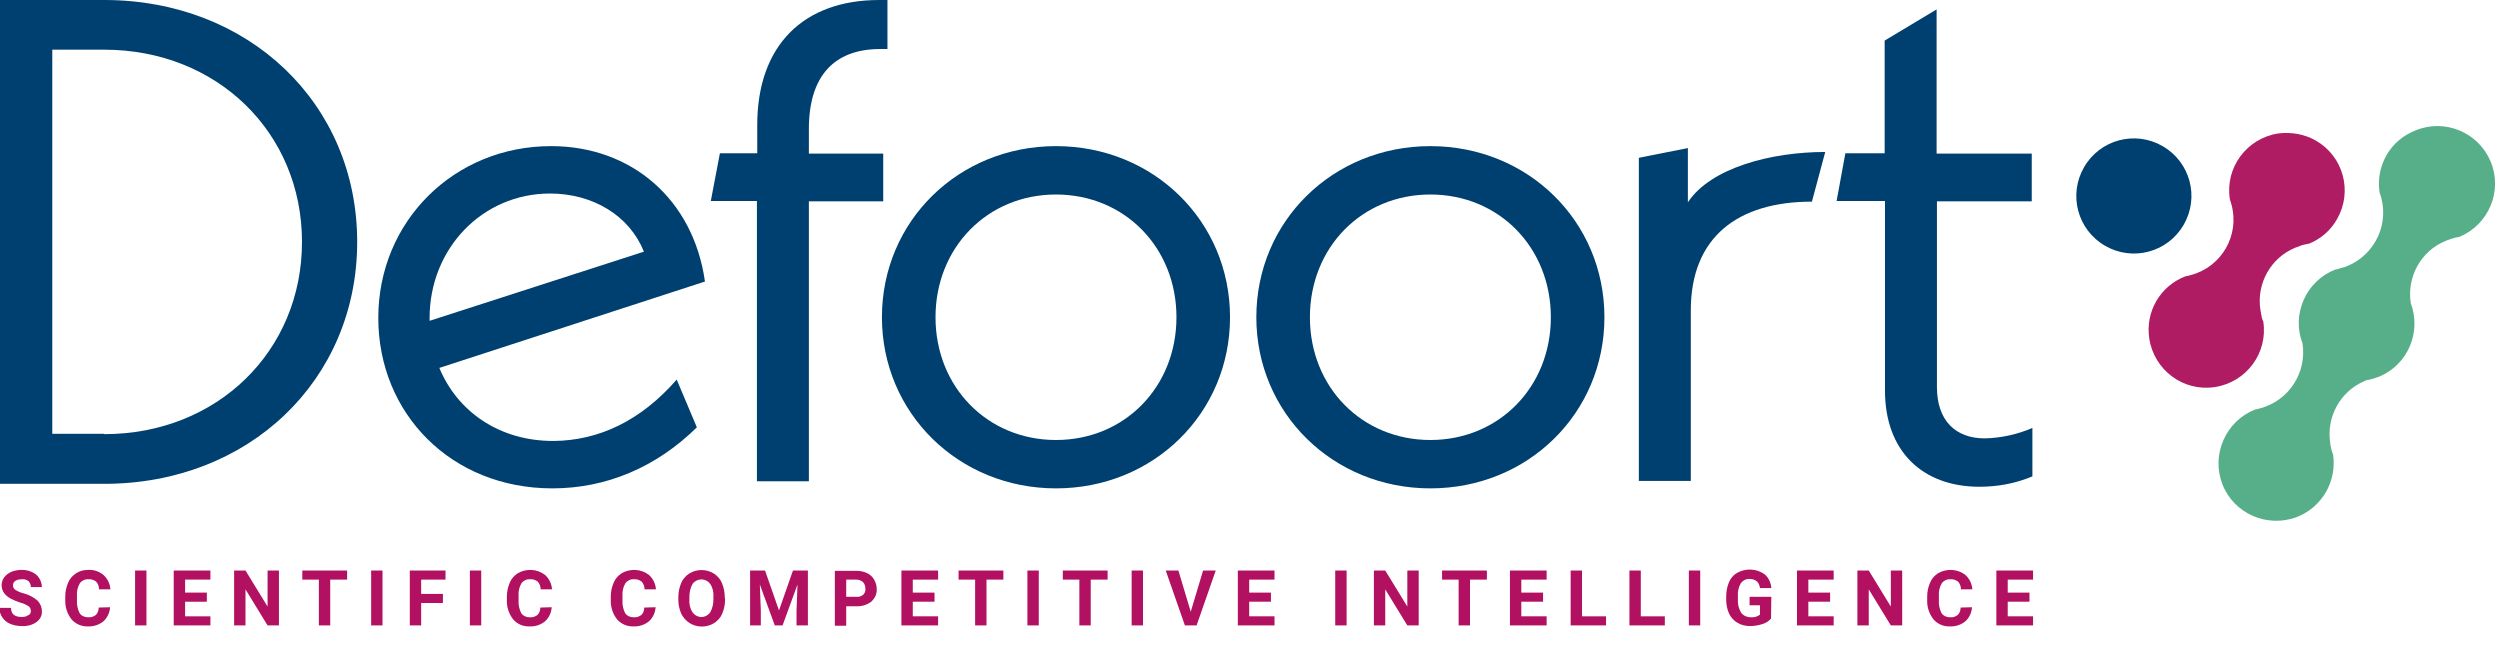 <?xml version="1.0" encoding="utf-8"?>
<!-- Generator: Adobe Illustrator 28.2.0, SVG Export Plug-In . SVG Version: 6.00 Build 0)  -->
<svg version="1.1" id="Layer_1" xmlns="http://www.w3.org/2000/svg" xmlns:xlink="http://www.w3.org/1999/xlink" x="0px" y="0px"
	 viewBox="0 0 769.9 201.7" style="enable-background:new 0 0 769.9 201.7;" xml:space="preserve">
<style type="text/css">
	.st0{fill:#B21060;}
	.st1{fill:#004070;}
	.st2{fill:#AF1C63;}
	.st3{fill:#57AF8A;}
</style>
<g>
	<g>
		<path id="fullLogo" class="st0" d="M9.5,188.2c0-0.6-0.2-1.2-0.7-1.5c-0.8-0.5-1.6-0.9-2.5-1.1c-1-0.3-1.9-0.7-2.9-1.2
			c-1.9-1-2.9-2.4-2.9-4.2c0-0.9,0.3-1.7,0.8-2.4c0.6-0.8,1.3-1.3,2.2-1.7c1-0.4,2.1-0.6,3.2-0.6c1.1,0,2.2,0.2,3.2,0.7
			c0.9,0.4,1.7,1,2.2,1.9c0.5,0.8,0.8,1.8,0.8,2.7H9.5c0-0.7-0.2-1.3-0.7-1.8c-0.6-0.5-1.3-0.7-2.1-0.6c-0.7,0-1.4,0.1-2,0.5
			c-0.5,0.3-0.7,0.9-0.7,1.4c0,0.6,0.3,1.1,0.8,1.4c0.8,0.5,1.6,0.8,2.4,1c1.6,0.4,3.1,1.2,4.3,2.2c0.9,0.9,1.4,2.1,1.4,3.3
			c0.1,1.4-0.6,2.6-1.7,3.4c-1.3,0.9-2.9,1.3-4.5,1.2c-1.2,0-2.4-0.2-3.6-0.7c-1-0.4-1.8-1.1-2.4-2c-0.6-0.9-0.9-1.9-0.8-2.9h3.5
			c0,1.9,1.1,2.8,3.3,2.8c0.7,0,1.4-0.1,1.9-0.5C9.3,189.3,9.5,188.7,9.5,188.2z"/>
		<path id="fullLogo-2" class="st0" d="M33.9,187c-0.1,1.6-0.8,3.2-2,4.3c-1.3,1.1-3.1,1.7-4.8,1.6c-1.9,0.1-3.8-0.7-5.1-2.2
			c-1.3-1.7-2-3.8-1.9-6v-1c0-1.5,0.3-2.9,0.9-4.3c0.5-1.2,1.4-2.2,2.5-2.9c1.1-0.7,2.4-1,3.7-1c1.7-0.1,3.4,0.5,4.7,1.6
			c1.2,1.1,2,2.7,2.1,4.4h-3.5c0-0.9-0.3-1.7-0.9-2.4c-0.7-0.5-1.5-0.8-2.4-0.7c-1-0.1-2,0.4-2.6,1.2c-0.7,1.2-1,2.5-0.9,3.9v1.3
			c-0.1,1.4,0.2,2.8,0.8,4c0.6,0.9,1.6,1.3,2.6,1.3c0.9,0.1,1.7-0.2,2.4-0.7c0.6-0.6,0.9-1.4,0.9-2.3L33.9,187z"/>
		<path id="fullLogo-3" class="st0" d="M45.1,192.6h-3.5v-16.9h3.5V192.6z"/>
		<path id="fullLogo-4" class="st0" d="M63.7,185.3H57v4.5h7.8v2.8H53.5v-16.9h11.3v2.8H57v4h6.7L63.7,185.3z"/>
		<path id="fullLogo-5" class="st0" d="M85.9,192.6h-3.5l-6.8-11.1v11.1h-3.5v-16.9h3.5l6.8,11.1v-11.1h3.5V192.6z"/>
		<path id="fullLogo-6" class="st0" d="M106.9,178.5h-5.2v14.1h-3.5v-14.1h-5.1v-2.8h13.8L106.9,178.5z"/>
		<path id="fullLogo-7" class="st0" d="M117.8,192.6h-3.5v-16.9h3.5V192.6z"/>
		<path id="fullLogo-8" class="st0" d="M136.4,185.7h-6.7v6.9h-3.5v-16.9h11v2.8h-7.5v4.4h6.7V185.7z"/>
		<path id="fullLogo-9" class="st0" d="M148.2,192.6h-3.5v-16.9h3.5V192.6z"/>
		<path id="fullLogo-10" class="st0" d="M169.9,187c-0.1,1.6-0.8,3.2-2,4.3c-1.3,1.1-3.1,1.7-4.8,1.6c-2,0.1-3.8-0.7-5.1-2.2
			c-1.3-1.7-2-3.8-1.9-6v-1c0-1.5,0.3-2.9,0.9-4.3c0.5-1.2,1.4-2.2,2.5-2.9c2.7-1.5,6-1.3,8.4,0.6c1.2,1.1,2,2.7,2.1,4.4h-3.5
			c0-0.9-0.3-1.7-0.9-2.4c-0.7-0.5-1.5-0.8-2.4-0.7c-1-0.1-2,0.4-2.6,1.2c-0.7,1.2-1,2.5-0.9,3.9v1.3c-0.1,1.4,0.2,2.8,0.8,4
			c0.6,0.9,1.6,1.3,2.6,1.3c0.9,0.1,1.7-0.2,2.4-0.7c0.6-0.6,0.9-1.4,0.9-2.3L169.9,187z"/>
		<path id="fullLogo-11" class="st0" d="M201.9,187c-0.1,1.6-0.8,3.2-2,4.3c-1.3,1.1-3.1,1.7-4.8,1.6c-1.9,0.1-3.8-0.7-5.1-2.2
			c-1.3-1.7-2-3.8-1.9-6v-1c0-1.5,0.3-2.9,0.9-4.3c0.5-1.2,1.4-2.2,2.5-2.9c2.7-1.5,6-1.3,8.4,0.6c1.2,1.1,2,2.7,2.1,4.4h-3.5
			c0-0.9-0.3-1.7-0.9-2.4c-0.7-0.5-1.5-0.8-2.4-0.7c-1-0.1-2,0.4-2.6,1.2c-0.7,1.2-1,2.5-0.9,3.9v1.3c-0.1,1.4,0.2,2.8,0.8,4
			c0.6,0.9,1.6,1.3,2.6,1.3c0.9,0.1,1.7-0.2,2.4-0.7c0.6-0.6,0.9-1.4,0.9-2.3L201.9,187z"/>
		<path id="fullLogo-12" class="st0" d="M223.3,184.6c0,1.5-0.3,3-0.9,4.4c-0.5,1.2-1.4,2.2-2.5,2.9c-2.3,1.4-5.2,1.4-7.5,0
			c-1.1-0.7-2-1.7-2.6-2.9c-0.6-1.4-0.9-2.8-0.9-4.3v-0.8c0-1.5,0.3-3,0.9-4.4c0.5-1.2,1.4-2.2,2.5-2.9c2.3-1.4,5.2-1.4,7.5,0
			c1.1,0.7,2,1.7,2.5,2.9c0.6,1.4,0.9,2.9,0.9,4.4L223.3,184.6z M219.7,183.8c0.1-1.4-0.2-2.8-1-4c-1.1-1.5-3.2-1.8-4.7-0.7
			c-0.3,0.2-0.5,0.4-0.7,0.7c-0.7,1.2-1,2.6-1,4v0.8c-0.1,1.4,0.2,2.8,1,4c1.1,1.5,3.1,1.9,4.6,0.8c0.3-0.2,0.6-0.5,0.8-0.8
			c0.7-1.2,1-2.6,1-4L219.7,183.8z"/>
		<path id="fullLogo-13" class="st0" d="M235.6,175.7l4.3,12.3l4.3-12.3h4.6v16.9h-3.5V188l0.3-8l-4.6,12.6h-2.4l-4.6-12.6l0.3,8
			v4.6H231v-16.9H235.6z"/>
		<path id="fullLogo-14" class="st0" d="M260.6,186.7v6h-3.5v-16.9h6.6c1.2,0,2.3,0.2,3.3,0.7c0.9,0.4,1.7,1.1,2.2,2
			c0.5,0.9,0.8,1.9,0.8,2.9c0.1,1.5-0.6,2.9-1.7,3.9c-1.3,1-3,1.5-4.7,1.4L260.6,186.7z M260.6,183.8h3.1c0.8,0.1,1.5-0.2,2.1-0.6
			c0.5-0.5,0.8-1.2,0.7-1.9c0-0.7-0.2-1.5-0.7-2c-0.5-0.5-1.3-0.8-2-0.8h-3.2L260.6,183.8z"/>
		<path id="fullLogo-15" class="st0" d="M287.8,185.3h-6.7v4.5h7.8v2.8h-11.3v-16.9h11.3v2.8h-7.8v4h6.7L287.8,185.3z"/>
		<path id="fullLogo-16" class="st0" d="M309,178.5h-5.2v14.1h-3.5v-14.1h-5.1v-2.8H309L309,178.5z"/>
		<path id="fullLogo-17" class="st0" d="M319.9,192.6h-3.5v-16.9h3.5V192.6z"/>
		<path id="fullLogo-18" class="st0" d="M341.1,178.5h-5.2v14.1h-3.5v-14.1h-5.1v-2.8h13.8V178.5z"/>
		<path id="fullLogo-19" class="st0" d="M352,192.6h-3.5v-16.9h3.5V192.6z"/>
		<path id="fullLogo-20" class="st0" d="M366.7,188.4l3.8-12.7h3.9l-5.9,16.9h-3.6l-5.9-16.9h3.9L366.7,188.4z"/>
		<path id="fullLogo-21" class="st0" d="M391.4,185.3h-6.7v4.5h7.8v2.8h-11.3v-16.9h11.3v2.8h-7.8v4h6.7L391.4,185.3z"/>
		<path id="fullLogo-22" class="st0" d="M414.7,192.6h-3.5v-16.9h3.5V192.6z"/>
		<path id="fullLogo-23" class="st0" d="M436.9,192.6h-3.5l-6.8-11.1v11.1h-3.5v-16.9h3.5l6.8,11.1v-11.1h3.5L436.9,192.6z"/>
		<path id="fullLogo-24" class="st0" d="M457.9,178.5h-5.2v14.1h-3.5v-14.1h-5.1v-2.8h13.8V178.5z"/>
		<path id="fullLogo-25" class="st0" d="M475.2,185.3h-6.7v4.5h7.8v2.8h-11.3v-16.9h11.3v2.8h-7.8v4h6.7V185.3z"/>
		<path id="fullLogo-26" class="st0" d="M487.2,189.8h7.4v2.8h-10.9v-16.9h3.5L487.2,189.8z"/>
		<path id="fullLogo-27" class="st0" d="M505.3,189.8h7.4v2.8h-10.9v-16.9h3.5V189.8z"/>
		<path id="fullLogo-28" class="st0" d="M523.6,192.6h-3.5v-16.9h3.5L523.6,192.6z"/>
		<path id="fullLogo-29" class="st0" d="M545.4,190.5c-0.7,0.8-1.6,1.4-2.7,1.7c-1.2,0.4-2.5,0.6-3.8,0.6c-1.3,0-2.7-0.3-3.8-1
			c-1.1-0.6-2-1.6-2.6-2.8c-0.6-1.3-0.9-2.8-0.9-4.3v-1.1c0-1.5,0.3-3,0.9-4.4c0.5-1.2,1.4-2.2,2.5-2.8c2.7-1.5,6-1.3,8.5,0.5
			c1.2,1.1,1.9,2.6,2,4.2H542c-0.1-0.8-0.4-1.6-1-2.1c-0.6-0.5-1.4-0.7-2.2-0.7c-1.1-0.1-2.1,0.5-2.7,1.3c-0.7,1.2-1,2.6-0.9,4v1.1
			c-0.1,1.4,0.3,2.8,1,4c0.7,0.9,1.8,1.4,3,1.4c1,0.1,2-0.2,2.8-0.8v-2.9h-3.2v-2.6h6.7L545.4,190.5z"/>
		<path id="fullLogo-30" class="st0" d="M563.6,185.3h-6.7v4.5h7.8v2.8h-11.3v-16.9h11.3v2.8h-7.8v4h6.7V185.3z"/>
		<path id="fullLogo-31" class="st0" d="M585.8,192.6h-3.5l-6.8-11.1v11.1h-3.5v-16.9h3.5l6.8,11.1v-11.1h3.5L585.8,192.6z"/>
		<path id="fullLogo-32" class="st0" d="M607.3,187c-0.1,1.6-0.8,3.2-2,4.3c-1.3,1.1-3.1,1.7-4.8,1.6c-1.9,0.1-3.8-0.7-5.1-2.2
			c-1.3-1.7-2-3.8-1.9-6v-1c0-1.5,0.3-2.9,0.9-4.3c0.5-1.2,1.4-2.2,2.5-2.9c2.7-1.5,6-1.3,8.4,0.6c1.2,1.1,2,2.7,2.1,4.4h-3.5
			c0-0.9-0.3-1.7-0.9-2.4c-0.7-0.5-1.5-0.8-2.4-0.7c-1-0.1-2,0.4-2.6,1.2c-0.7,1.2-1,2.5-0.9,3.9v1.3c-0.1,1.4,0.2,2.8,0.8,4
			c0.6,0.9,1.6,1.3,2.6,1.3c0.9,0.1,1.7-0.2,2.4-0.7c0.6-0.6,0.9-1.4,0.9-2.3L607.3,187z"/>
		<path id="fullLogo-33" class="st0" d="M625,185.3h-6.7v4.5h7.8v2.8h-11.3v-16.9h11.3v2.8h-7.8v4h6.7V185.3z"/>
		<path id="fullLogo-34" class="st1" d="M0,0h32.1C76.6,0,110,31.9,110,74.5S76.6,149,32.1,149H0V0z M32.1,133.7
			c34.7,0,60.9-25.5,60.9-59.2S66.8,15.3,32.1,15.3h-16v118.3H32.1z"/>
		<path id="fullLogo-35" class="st1" d="M208.4,116.9l6.2,14.7c-12.6,12.4-28,18.8-44.5,18.8c-31.2,0-53.6-23.1-53.6-52.5
			c0-29.8,23.4-52.9,53.2-52.9c24.7,0,43.8,16.3,47.4,41.7l-81.8,26.6c5.5,13.3,18.3,22.5,35.1,22.5
			C184.5,135.7,197.4,129.5,208.4,116.9z M132.3,97.9v0.9l66-21.3c-4.4-11-15.6-17.9-28.9-17.9C148.5,59.6,132.3,76.6,132.3,97.9z"
			/>
		<path id="fullLogo-36" class="st1" d="M249.1,39.7v7.6h22.9v14.7h-22.9v86.2h-16V61.9h-14.2l2.8-14.7h11.5v-8.7
			c0-24.5,14.2-38.5,37.6-38.5h2.5v15.1h-2.5C256.9,15.2,249.1,23.4,249.1,39.7z"/>
		<path id="fullLogo-37" class="st1" d="M271.6,97.7c0-29.6,23.6-52.7,53.6-52.7s53.6,23.1,53.6,52.7s-23.6,52.7-53.6,52.7
			S271.6,127.2,271.6,97.7z M362.3,97.7c0-21.5-16-37.8-37.1-37.8s-37.1,16.3-37.1,37.8s16,37.8,37.1,37.8S362.3,119.2,362.3,97.7z"
			/>
		<path id="fullLogo-38" class="st1" d="M386.9,97.7c0-29.6,23.6-52.7,53.6-52.7s53.6,23.1,53.6,52.7s-23.6,52.7-53.6,52.7
			S386.9,127.2,386.9,97.7z M477.6,97.7c0-21.5-16-37.8-37.1-37.8s-37.1,16.3-37.1,37.8s16,37.8,37.1,37.8S477.6,119.2,477.6,97.7z"
			/>
		<path id="fullLogo-39" class="st1" d="M562.1,46.8L558,62.1c-22.7,0-37.3,10.8-37.3,33.5v52.5h-16V48.6l15.1-3v16.7
			C526.9,51.6,545.6,46.8,562.1,46.8z"/>
		<path id="fullLogo-40" class="st1" d="M596.5,61.9v57.3c0,10.3,5.7,15.8,14.7,15.8c5-0.1,10-1.2,14.7-3.2v14.9
			c-5.2,2.2-10.7,3.2-16.3,3.2c-17.6,0-29.1-11-29.1-29.6V61.9h-14.9l2.7-14.7h12.1V12.5l16-9.6v44.4h29.3v14.7H596.5z"/>
		<g id="logoMark">
			<path id="logoMark_CompoundPathItem_" class="st2" d="M713.2,43.3c8.5,4.9,11.4,15.7,6.5,24.2c-1.9,3.4-4.9,6-8.5,7.5
				c-0.5,0.1-0.9,0.2-1.4,0.3c-0.5,0.1-1,0.2-1.4,0.4c-0.5,0.2-1.1,0.4-1.6,0.6c-7.5,3.1-11.9,11-10.7,19c0.1,0.6,0.2,1.1,0.3,1.7
				c0.1,0.2,0.1,0.4,0.1,0.6c0.1,0.5,0.3,1,0.5,1.4c1.5,9.7-5.2,18.7-14.9,20.2c-9.7,1.5-18.7-5.2-20.2-14.9
				c-1.3-8.2,3.3-16.2,11.1-19.2c0.6-0.1,1.2-0.2,1.7-0.4c9.5-2.5,15.1-12.3,12.5-21.7c-0.2-0.6-0.3-1.1-0.5-1.7
				c-1.5-9.7,5.2-18.7,14.9-20.2C705.6,40.6,709.7,41.3,713.2,43.3L713.2,43.3z"/>
			<path id="logoMark_CompoundPathItem_2" class="st3" d="M735,47.7c-2,3.5-2.8,7.5-2.2,11.5c3.4,9.1-1.1,19.2-10.1,22.8
				c-0.2,0.1-0.4,0.1-0.5,0.2c-0.8,0.2-1.6,0.4-2.4,0.7c-0.2,0-0.4,0.1-0.6,0.1c-9,3.5-13.6,13.7-10.1,22.8c0,0,0,0.1,0,0.1
				c1.3,8.9-4.2,17.4-12.9,19.8c-0.6,0.2-1.1,0.3-1.7,0.4c-9.1,3.6-13.6,13.9-10.1,23s13.9,13.6,23,10.1c7.7-3,12.3-11,11.1-19.2
				c-0.2-0.5-0.3-0.9-0.5-1.4c0-0.2-0.1-0.4-0.1-0.6c-0.1-0.5-0.3-1.1-0.3-1.7c-1.2-8,3.2-15.9,10.7-19c0.1-0.1,0.3-0.1,0.4-0.2
				c1.2-0.2,2.4-0.5,3.6-1c0.1,0,0.3,0,0.4-0.1c8.8-3.7,13.1-13.7,9.7-22.7c0,0,0-0.1,0-0.1c-1.2-8,3.2-15.9,10.7-19
				c0.5-0.2,1-0.4,1.6-0.6c0.5-0.1,0.9-0.3,1.4-0.4c0.5-0.1,0.9-0.2,1.4-0.3c9-3.8,13.3-14.2,9.5-23.2c-3.8-9-14.2-13.3-23.2-9.5
				C740,41.7,737,44.3,735,47.7L735,47.7z"/>
			<path id="logoMark_CompoundPathItem_3" class="st1" d="M641.8,51.5c-4.9,8.5-2,19.3,6.5,24.2c8.5,4.9,19.3,2,24.2-6.5
				c4.9-8.5,2-19.3-6.5-24.2c0,0,0,0,0,0C657.5,40.1,646.7,43,641.8,51.5z"/>
		</g>
	</g>
</g>
</svg>
